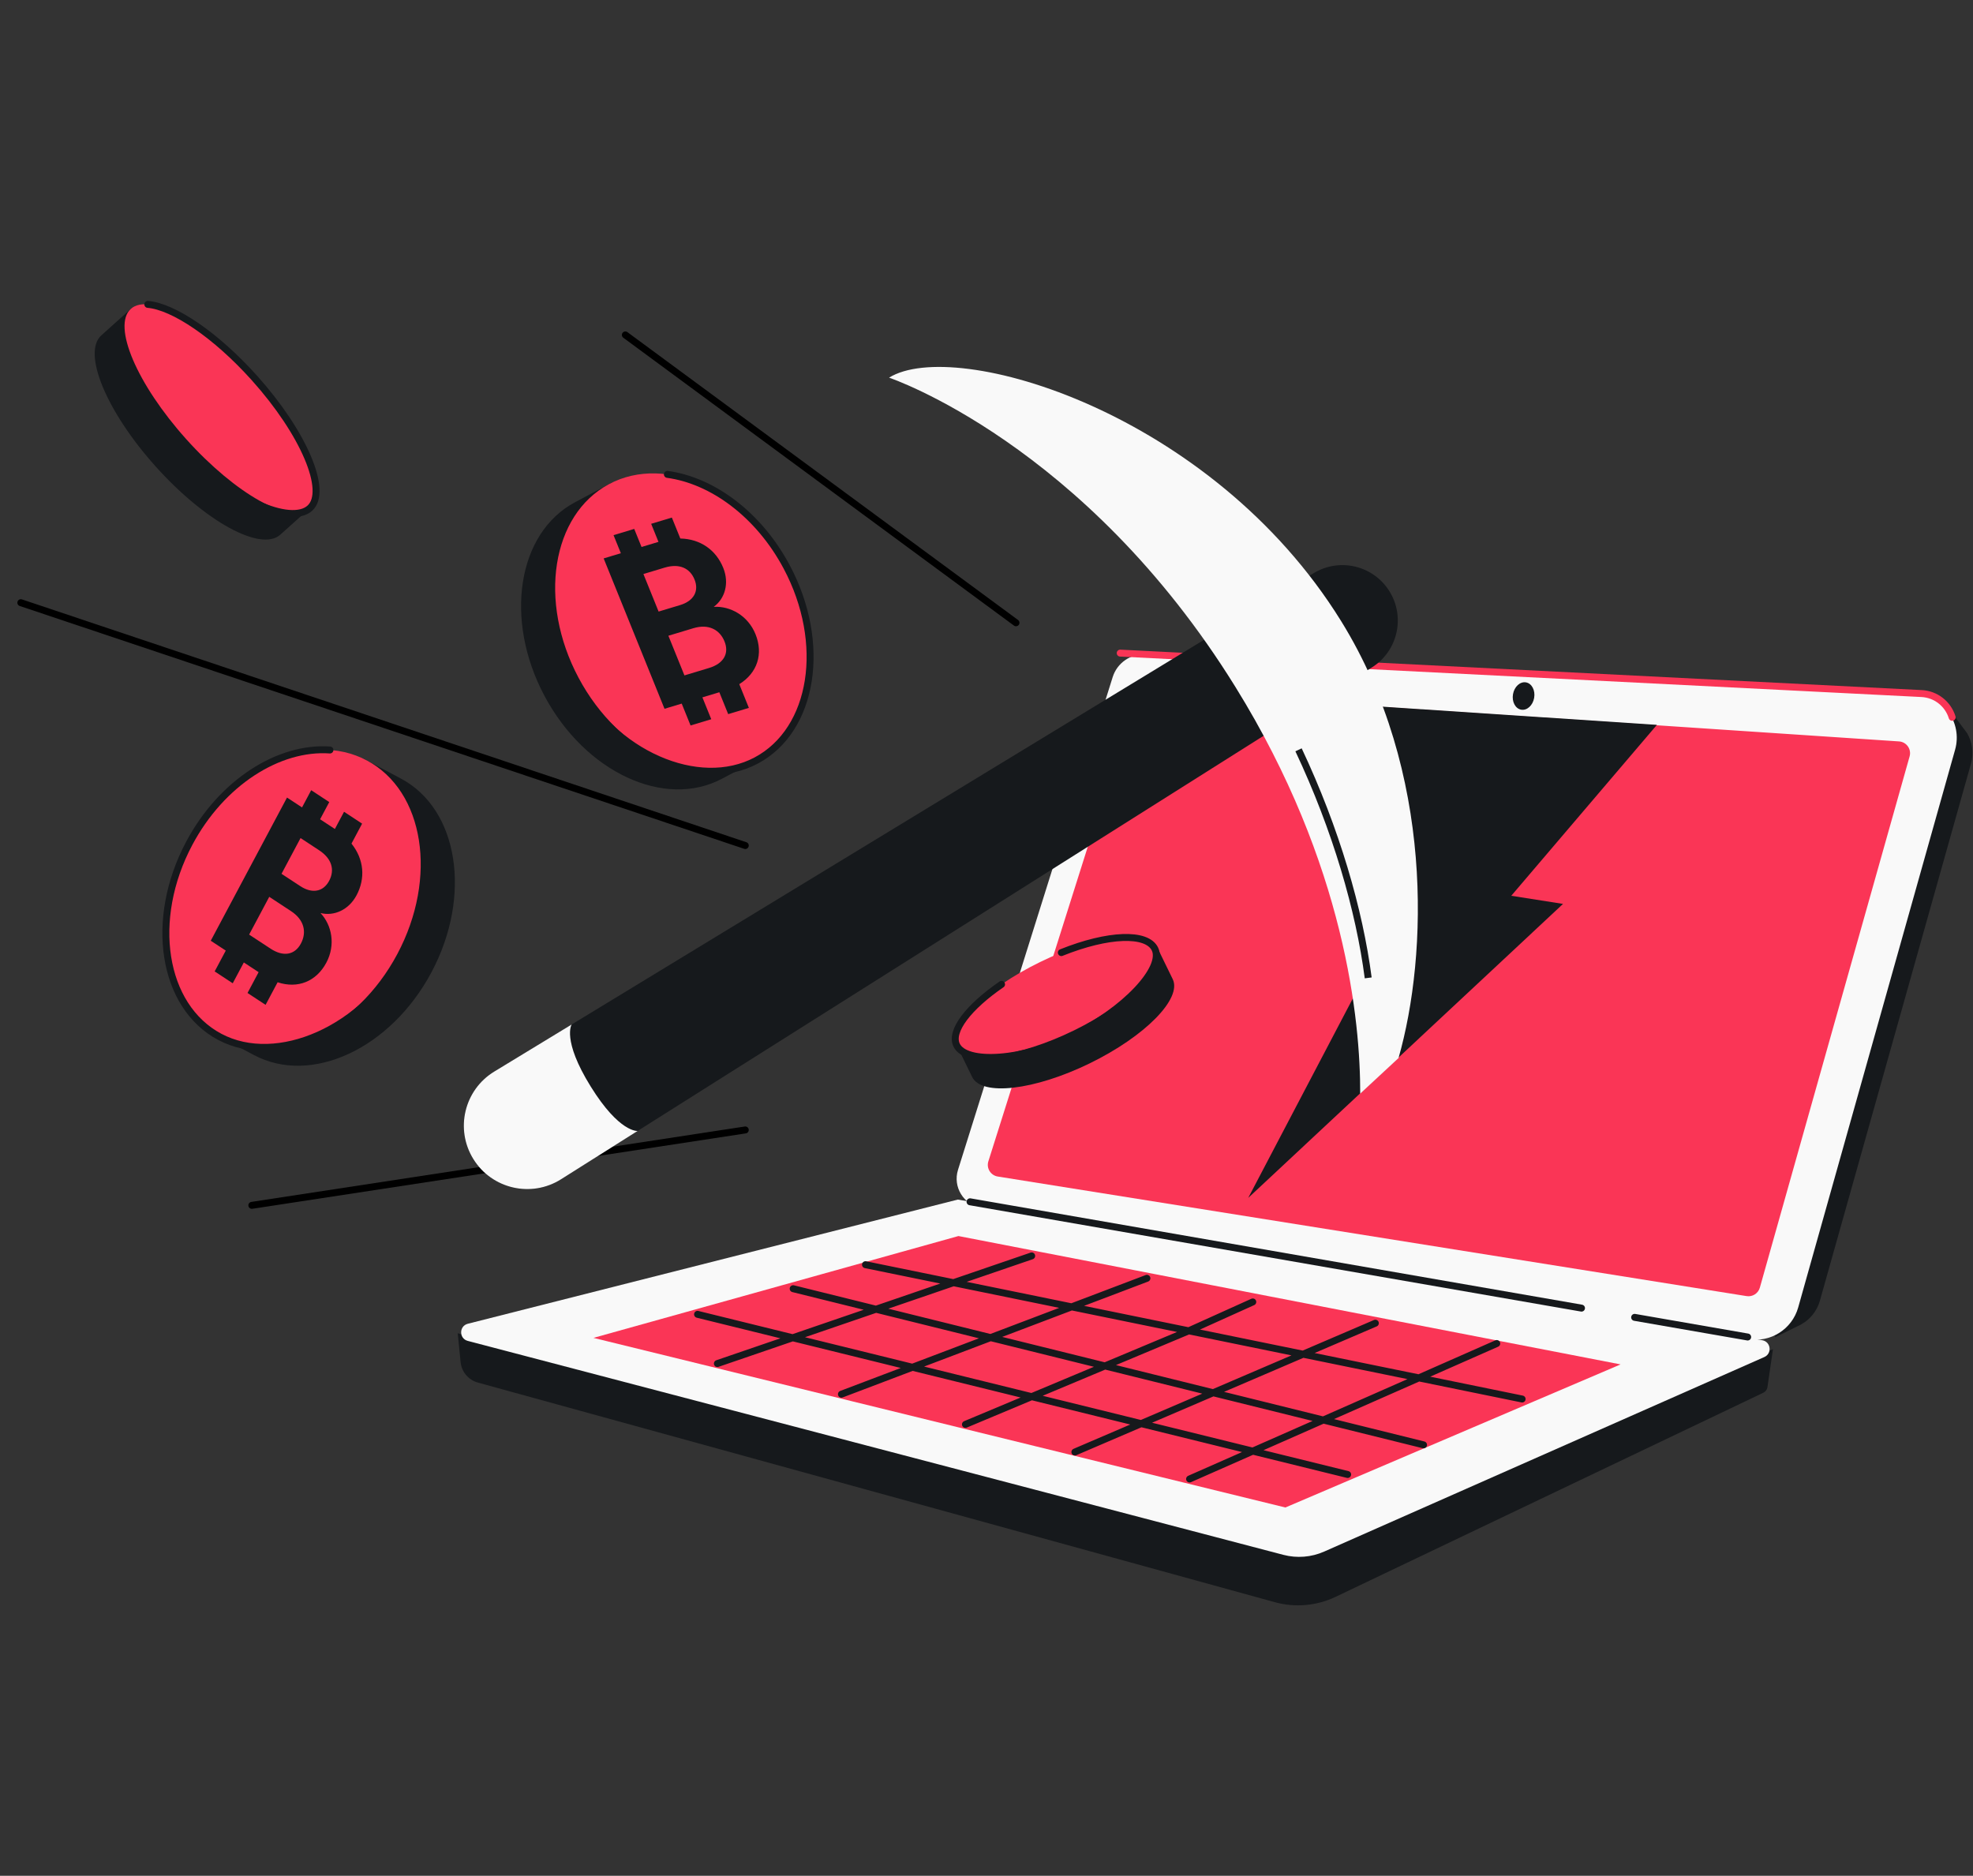 <svg width="568" height="540" viewBox="0 0 568 540" fill="none" xmlns="http://www.w3.org/2000/svg">
<rect x="0" y="0" width="568" height="540" fill="#333333" stroke="none"/>
<g clip-path="url(#clip0_951_611)">
<path d="M384.503 459.691L507.565 400.967C508.405 400.566 508.821 399.814 508.862 399.046L510.412 388.394L495.652 394.682L274.149 355.953L147.362 388.085L131.773 383.815L132.602 392.126C132.881 394.922 134.851 397.258 137.56 398.005L367.028 461.236C372.849 462.84 379.053 462.291 384.503 459.691Z" fill="#16191C"/>
<path d="M507.332 385.817L275.746 345.325L134.684 381.076C132.131 381.723 132.116 385.344 134.663 386.012L369.464 447.603C373.371 448.628 377.51 448.297 381.204 446.664L507.924 390.66C510.229 389.641 509.815 386.251 507.332 385.817Z" fill="#F9F9F9"/>
<path d="M294.224 331.089L333.243 204.789C334.77 199.846 339.434 196.55 344.604 196.76L555.254 205.315C556.341 205.359 557.43 205.264 558.493 205.032L561.348 204.408L566.301 211.063C567.778 213.609 568.289 216.737 567.409 219.865L523.93 374.414C522.965 377.843 520.517 380.487 517.45 381.806L511.123 384.917L509.772 382.345L303.13 345.685C296.376 344.486 292.2 337.642 294.224 331.089Z" fill="#16191C"/>
<path d="M275.797 336.768L320.327 194.916C321.603 190.852 325.466 188.165 329.72 188.381L551.221 199.66C559.389 200.076 565.057 207.968 562.842 215.841L517.678 376.379C515.912 382.659 509.688 386.591 503.258 385.49L282.47 347.688C277.398 346.82 274.255 341.678 275.797 336.768Z" fill="#F9F9F9"/>
<path d="M322.494 188.013L553.208 199.657C557.286 199.863 560.799 202.598 562 206.5" stroke="#FA3556" stroke-width="2" stroke-linecap="round"/>
<path d="M506.636 370.683L549.75 217.75C550.336 215.671 548.859 213.58 546.704 213.436L330.022 199.002C328.459 198.898 327.028 199.876 326.556 201.369L284.537 334.312C283.911 336.292 285.191 338.365 287.242 338.693L502.829 373.117C504.531 373.389 506.168 372.343 506.636 370.683Z" fill="#FA3556"/>
<ellipse cx="3.09" cy="3.991" rx="3.09" ry="3.991" transform="matrix(-0.985 -0.172 -0.172 0.985 442.347 196.97)" fill="#16191C"/>
<path d="M279.26 345.966L455.291 376.575M503.129 384.893L470.591 379.235" stroke="#16191C" stroke-width="2" stroke-linecap="round"/>
<path d="M466.543 392.779L432.317 386.144L398.877 379.662L365.78 373.246L333.057 366.902L300.053 360.504L275.923 355.826L247.543 363.744L224.761 370.101L197.803 377.622L170.846 385.143L204.229 393.326L240.183 402.139L275.916 410.898L307.806 418.715L340.363 426.695L370.043 433.97L390.711 425.149L411.378 416.327L441.578 403.435L466.543 392.779Z" fill="#FA3556"/>
<path d="M380.957 408.79L408.463 396.66M380.957 408.79L360.658 417.741L342.465 425.764M380.957 408.79L349.254 400.937M380.957 408.79L409.817 415.938M408.463 396.66L375.13 389.841M408.463 396.66L438.199 402.742M408.463 396.66L430.894 386.768M328.525 409.826L349.254 400.937M328.525 409.826L262.673 393.602M328.525 409.826L387.966 424.471M328.525 409.826L309.447 418.007M349.254 400.937L375.13 389.841M349.254 400.937L318.099 393.22M375.13 389.841L342.226 383.11M375.13 389.841L395.947 380.914M342.226 383.11L318.099 393.22M342.226 383.11L308.507 376.213M342.226 383.11L360.658 374.795M318.099 393.22L297.006 402.058L277.939 410.046M318.099 393.22L285.177 385.065M262.673 393.602L285.177 385.065M262.673 393.602L200.815 378.362M262.673 393.602L242.24 401.355M285.177 385.065L308.507 376.213M285.177 385.065L252.191 376.894M308.507 376.213L274.493 369.255M308.507 376.213L330.18 367.99M274.493 369.255L252.191 376.894M274.493 369.255L255.375 365.344L249.163 364.074M274.493 369.255L297.006 361.544M252.191 376.894L228.208 385.109L206.528 392.535M252.191 376.894L228.343 370.986" stroke="#16191C" stroke-width="2" stroke-linecap="round"/>
<path d="M449.973 260.212L359.351 344.835L395.295 276.307V203.257L477.002 208.669L435.073 257.871L449.973 260.212Z" fill="#16191C"/>
<path d="M73.083 303.713C89.621 312.522 112.513 301.854 124.215 279.886C135.917 257.918 131.996 232.968 115.458 224.159L104.732 218.446L62.357 297.999L73.083 303.713Z" fill="#16191C"/>
<ellipse cx="84.438" cy="258.699" rx="33.927" ry="45.068" transform="rotate(28.043 84.438 258.699)" fill="#FA3556"/>
<path d="M116.568 274.369C104.866 296.337 79.785 307.284 63.247 298.475C46.709 289.666 42.789 264.716 54.49 242.748C63.833 225.209 80.308 214.873 94.988 215.902" stroke="#16191C" stroke-width="2" stroke-linecap="round"/>
<path fill-rule="evenodd" clip-rule="evenodd" d="M89.589 227.481L94.79 230.896L92.151 235.849L96.407 238.644L99.046 233.691L104.246 237.106L101.187 242.85C104.829 247.397 105.226 252.888 102.647 257.729C100.387 261.973 96.137 263.812 92.269 262.842C95.542 266.325 96.674 272.012 93.949 277.128C91.067 282.538 85.733 284.694 79.922 282.77L76.459 289.272L71.259 285.857L74.453 279.861L70.196 277.066L67.003 283.062L61.802 279.647L64.996 273.651L60.675 270.814L82.63 229.597L86.951 232.434L89.589 227.481ZM81.045 251.547L86.44 255.09C89.909 257.368 93.085 256.707 94.757 253.568C96.429 250.429 95.555 247.187 91.866 244.765L86.526 241.257L81.045 251.547ZM71.724 269.045L77.89 273.095C81.579 275.517 84.865 274.929 86.63 271.615C88.364 268.36 87.59 264.791 83.791 262.296L77.515 258.174L71.724 269.045Z" fill="#16191C"/>
<path d="M207.883 224.159C191.345 232.968 168.452 222.301 156.751 200.333C145.049 178.365 148.97 153.415 165.507 144.606L176.234 138.892L218.609 218.446L207.883 224.159Z" fill="#16191C"/>
<ellipse cx="33.927" cy="45.068" rx="33.927" ry="45.068" transform="matrix(-0.883 0.47 0.47 0.883 205.288 123.419)" fill="#FA3556"/>
<path d="M164.803 195.226C176.504 217.194 201.181 227.731 217.719 218.922C234.257 210.113 238.177 185.163 226.475 163.195C218.422 148.075 205.066 138.309 192.13 136.561" stroke="#16191C" stroke-width="2" stroke-linecap="round"/>
<path fill-rule="evenodd" clip-rule="evenodd" d="M176.629 154.058L182.586 152.261L184.691 157.463L189.566 155.993L187.461 150.791L193.417 148.994L195.859 155.026C201.683 155.152 206.149 158.371 208.207 163.455C210.011 167.912 208.695 172.352 205.468 174.695C210.239 174.42 215.328 177.202 217.502 182.574C219.802 188.257 218.032 193.731 212.828 196.953L215.592 203.782L209.635 205.578L207.087 199.281L202.212 200.751L204.761 207.049L198.804 208.845L196.255 202.548L191.307 204.041L173.786 160.753L178.735 159.26L176.629 154.058ZM189.603 176.055L195.783 174.191C199.755 172.993 201.287 170.133 199.952 166.836C198.618 163.539 195.571 162.129 191.346 163.403L185.229 165.248L189.603 176.055ZM197.041 194.433L204.104 192.302C208.329 191.028 209.986 188.13 208.578 184.65C207.194 181.231 203.96 179.534 199.609 180.847L192.42 183.015L197.041 194.433Z" fill="#16191C"/>
<path d="M29.181 96.531C23.597 101.544 30.601 118.455 44.826 134.303C59.051 150.151 75.11 158.935 80.694 153.922L89.355 146.149L37.841 88.758L29.181 96.531Z" fill="#16191C"/>
<ellipse cx="63.422" cy="117.611" rx="13.186" ry="38.559" transform="rotate(138.089 63.422 117.611)" fill="#FA3556"/>
<path d="M52.206 128.353C66.431 144.201 83.759 151.171 89.179 146.307C94.598 141.442 87.46 124.652 73.235 108.804C62.094 96.392 49.911 88.239 42.548 87.624" stroke="#16191C" stroke-width="2" stroke-linecap="round"/>
<path d="M279.866 310.025C282.606 315.644 297.753 313.895 313.698 306.119C329.643 298.343 340.347 287.484 337.607 281.866L333.358 273.153L275.617 301.312L279.866 310.025Z" fill="#16191C"/>
<ellipse cx="304.28" cy="286.803" rx="10.984" ry="32.121" transform="rotate(64.002 304.28 286.803)" fill="#FA3556"/>
<path d="M310.125 297.829C294.18 305.605 278.067 306.336 275.408 300.883C273.432 296.832 278.869 289.871 288.334 283.371" stroke="#16191C" stroke-width="2" stroke-linecap="round"/>
<path d="M308.217 298.502C324.162 290.726 335.148 278.647 332.489 273.194C330.172 268.442 319.078 268.791 305.542 274.228" stroke="#16191C" stroke-width="2" stroke-linecap="round"/>
<path d="M180.029 96.418L292.491 179.284M6 173.5L214.557 243.407M214.557 325.286L72.501 346.989" stroke="black" stroke-width="2" stroke-linecap="round"/>
<path d="M378.166 165.009C385.649 160.457 395.402 162.79 400.015 170.235C404.628 177.68 402.376 187.452 394.97 192.127L161.516 339.484C152.946 344.894 141.61 342.281 136.272 333.667C130.934 325.052 133.64 313.738 142.298 308.472L378.166 165.009Z" fill="#16191C"/>
<path d="M164.574 294.923L142.299 308.472C133.641 313.738 130.934 325.052 136.272 333.667C141.61 342.281 152.946 344.894 161.516 339.484L183.564 325.568C183.564 325.568 178.36 326.181 170.035 312.745C161.709 299.31 164.574 294.923 164.574 294.923Z" fill="#F9F9F9"/>
<path d="M255.947 108.715C255.947 108.715 312.156 127.547 355.644 197.727C387.453 249.06 391.633 294.259 391.583 314.834L402.616 304.595C411.086 274.991 412.895 222.05 386.066 178.755C348.779 118.581 274.946 96.942 255.947 108.715Z" fill="#F9F9F9"/>
<path d="M393.886 281.51C391.332 261.933 384.628 238.753 373.831 215.857" stroke="#16191C" stroke-width="2"/>
</g>
<defs>
<clipPath id="clip0_951_611">
<rect width="568" height="540" rx="48" transform="matrix(-1 0 0 1 568 0)" fill="white"/>
</clipPath>
</defs>
</svg>

